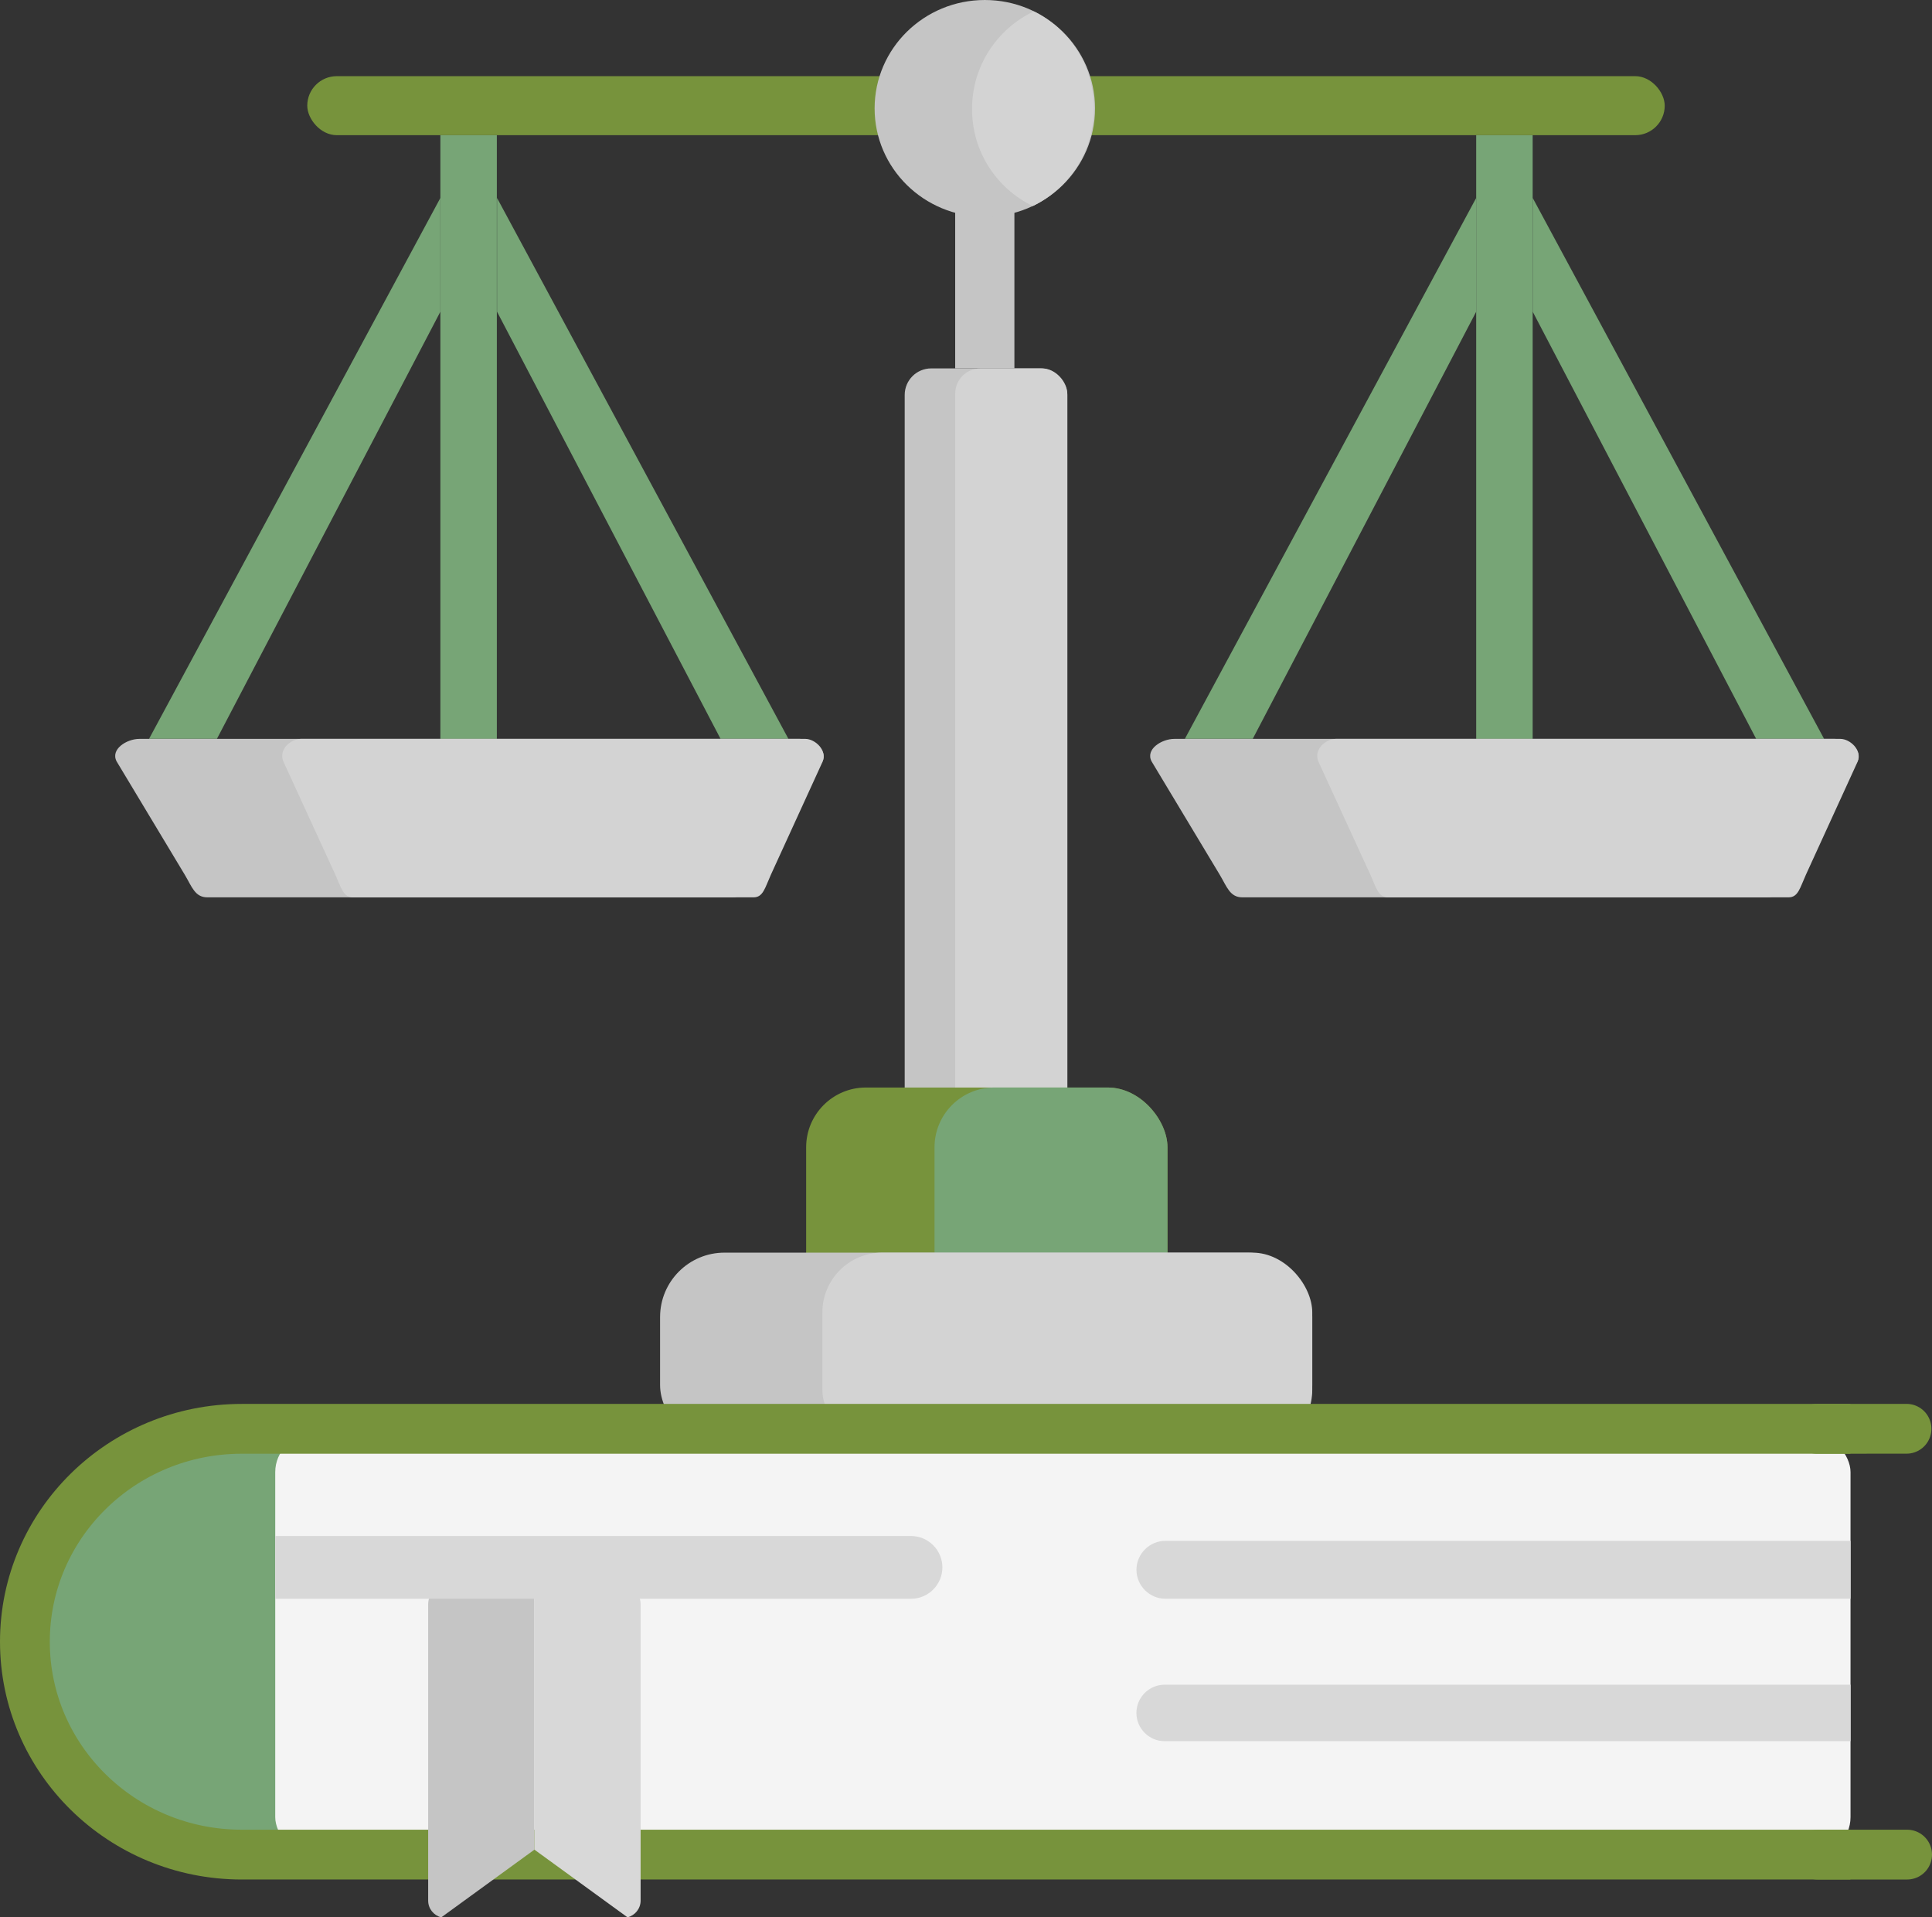 <?xml version="1.0" encoding="UTF-8"?> <svg xmlns="http://www.w3.org/2000/svg" viewBox="0 0 387.96 384.92"><rect x="0" y="0" width="387.96" height="384.92" fill="#333333" stroke="none"/><defs><style> .cls-1, .cls-2 { fill: none; stroke: #77933c; stroke-miterlimit: 10; stroke-width: 10px; } .cls-3 { fill: #77a576; } .cls-4 { fill: #d8d8d8; } .cls-5 { fill: #d3d3d3; } .cls-6 { fill: #c5c5c5; } .cls-7 { fill: #f4f4f4; } .cls-8 { fill: #77933c; } .cls-2 { stroke-linecap: round; } </style></defs><g id="Ebene_1" data-name="Ebene 1"><rect class="cls-6" x="181.67" y="73.96" width="32.66" height="157.63" rx="5.33" ry="5.33"></rect><rect class="cls-5" x="191.81" y="73.96" width="22.51" height="157.63" rx="5.07" ry="5.07"></rect><g><rect class="cls-8" x="161.88" y="218.33" width="72.56" height="45.67" rx="12" ry="12"></rect><rect class="cls-3" x="187.66" y="218.33" width="46.78" height="45.67" rx="12" ry="12"></rect></g><rect class="cls-6" x="132.55" y="251.48" width="130.96" height="39.54" rx="12.93" ry="12.93"></rect><rect class="cls-5" x="165.14" y="251.48" width="98.37" height="39.54" rx="12" ry="12"></rect><rect class="cls-6" x="191.81" y="42.18" width="11.89" height="31.78"></rect><rect class="cls-8" x="61.7" y="15.29" width="272.59" height="11.85" rx="5.93" ry="5.93"></rect><ellipse class="cls-6" cx="197.76" cy="21.76" rx="22.13" ry="21.76"></ellipse><path class="cls-5" d="M207.6,2.28c-7.33,3.47-12.41,10.94-12.41,19.59s4.98,15.98,12.2,19.5c7.27-3.53,12.28-10.97,12.28-19.6s-4.92-15.93-12.08-19.49Z"></path><rect class="cls-3" x="88.43" y="27.15" width="11.34" height="121.19"></rect><polygon class="cls-3" points="43.56 148.33 29.93 148.33 88.43 39.74 88.43 62.58 43.56 148.33"></polygon><polygon class="cls-3" points="251.56 148.33 237.93 148.33 296.43 39.74 296.43 62.58 251.56 148.33"></polygon><polygon class="cls-3" points="144.69 148.33 158.32 148.33 99.81 39.74 99.81 62.58 144.69 148.33"></polygon><polygon class="cls-3" points="352.65 148.33 366.29 148.33 307.78 39.74 307.78 62.58 352.65 148.33"></polygon><rect class="cls-3" x="296.43" y="27.15" width="11.34" height="121.19"></rect><path class="cls-6" d="M146.99,180.15H41.64c-2.5,0-3.1-2.13-4.54-4.54l-13.67-22.73c-1.33-2.47,2.04-4.54,4.54-4.54h132.63c2.5,0,5.77,2.24,4.54,4.54l-13.61,22.73c-1.56,2.64-2.04,4.54-4.54,4.54Z"></path><path class="cls-5" d="M151.33,180.15h-80.52c-1.91,0-2.37-2.13-3.47-4.54l-10.44-22.73c-1.02-2.47,1.56-4.54,3.47-4.54h101.36c1.91,0,4.41,2.24,3.47,4.54l-10.4,22.73c-1.19,2.64-1.56,4.54-3.47,4.54Z"></path><path class="cls-6" d="M354.83,180.15h-105.36c-2.5,0-3.1-2.13-4.54-4.54l-13.67-22.73c-1.33-2.47,2.04-4.54,4.54-4.54h132.63c2.5,0,5.77,2.24,4.54,4.54l-13.61,22.73c-1.56,2.64-2.04,4.54-4.54,4.54Z"></path><path class="cls-5" d="M359.17,180.15h-80.52c-1.91,0-2.37-2.13-3.47-4.54l-10.44-22.73c-1.02-2.47,1.56-4.54,3.47-4.54h101.36c1.91,0,4.41,2.24,3.47,4.54l-10.4,22.73c-1.19,2.64-1.56,4.54-3.47,4.54Z"></path></g><g id="Ebene_2" data-name="Ebene 2"><circle class="cls-3" cx="46.87" cy="329.59" r="41.57"></circle><rect class="cls-7" x="55.27" y="288.02" width="316.33" height="84.31" rx="7.52" ry="7.52"></rect><path class="cls-1" d="M371.57,286.85H48.54c-24.05,0-43.54,19.14-43.54,42.74s19.49,42.74,43.54,42.74h323.03"></path><line class="cls-2" x1="364.96" y1="372.33" x2="382.96" y2="372.33"></line><line class="cls-2" x1="364.85" y1="286.85" x2="382.84" y2="286.84"></line><path class="cls-4" d="M371.61,320.96h-137.59c-3.2,0-5.81-2.62-5.81-5.81h0c0-3.2,2.62-5.81,5.81-5.81h137.59"></path><path class="cls-4" d="M371.61,349.56h-137.74c-3.12,0-5.67-2.55-5.67-5.67h0c0-3.12,2.55-5.67,5.67-5.67h137.74"></path><path class="cls-6" d="M107.31,318.56h-17.87c-1.9,0-3.46,1.56-3.46,3.46v59.56c0,1.62,1.13,2.97,2.63,3.35l18.7-13.59"></path><path class="cls-4" d="M107.31,371.33l18.7,13.59c1.5-.38,2.63-1.73,2.63-3.35v-59.56c0-1.9-1.56-3.46-3.46-3.46h-17.87"></path><path class="cls-4" d="M55.27,308.37h127.67c3.46,0,6.3,2.83,6.3,6.3h0c0,3.46-2.83,6.3-6.3,6.3H55.27"></path></g></svg> 